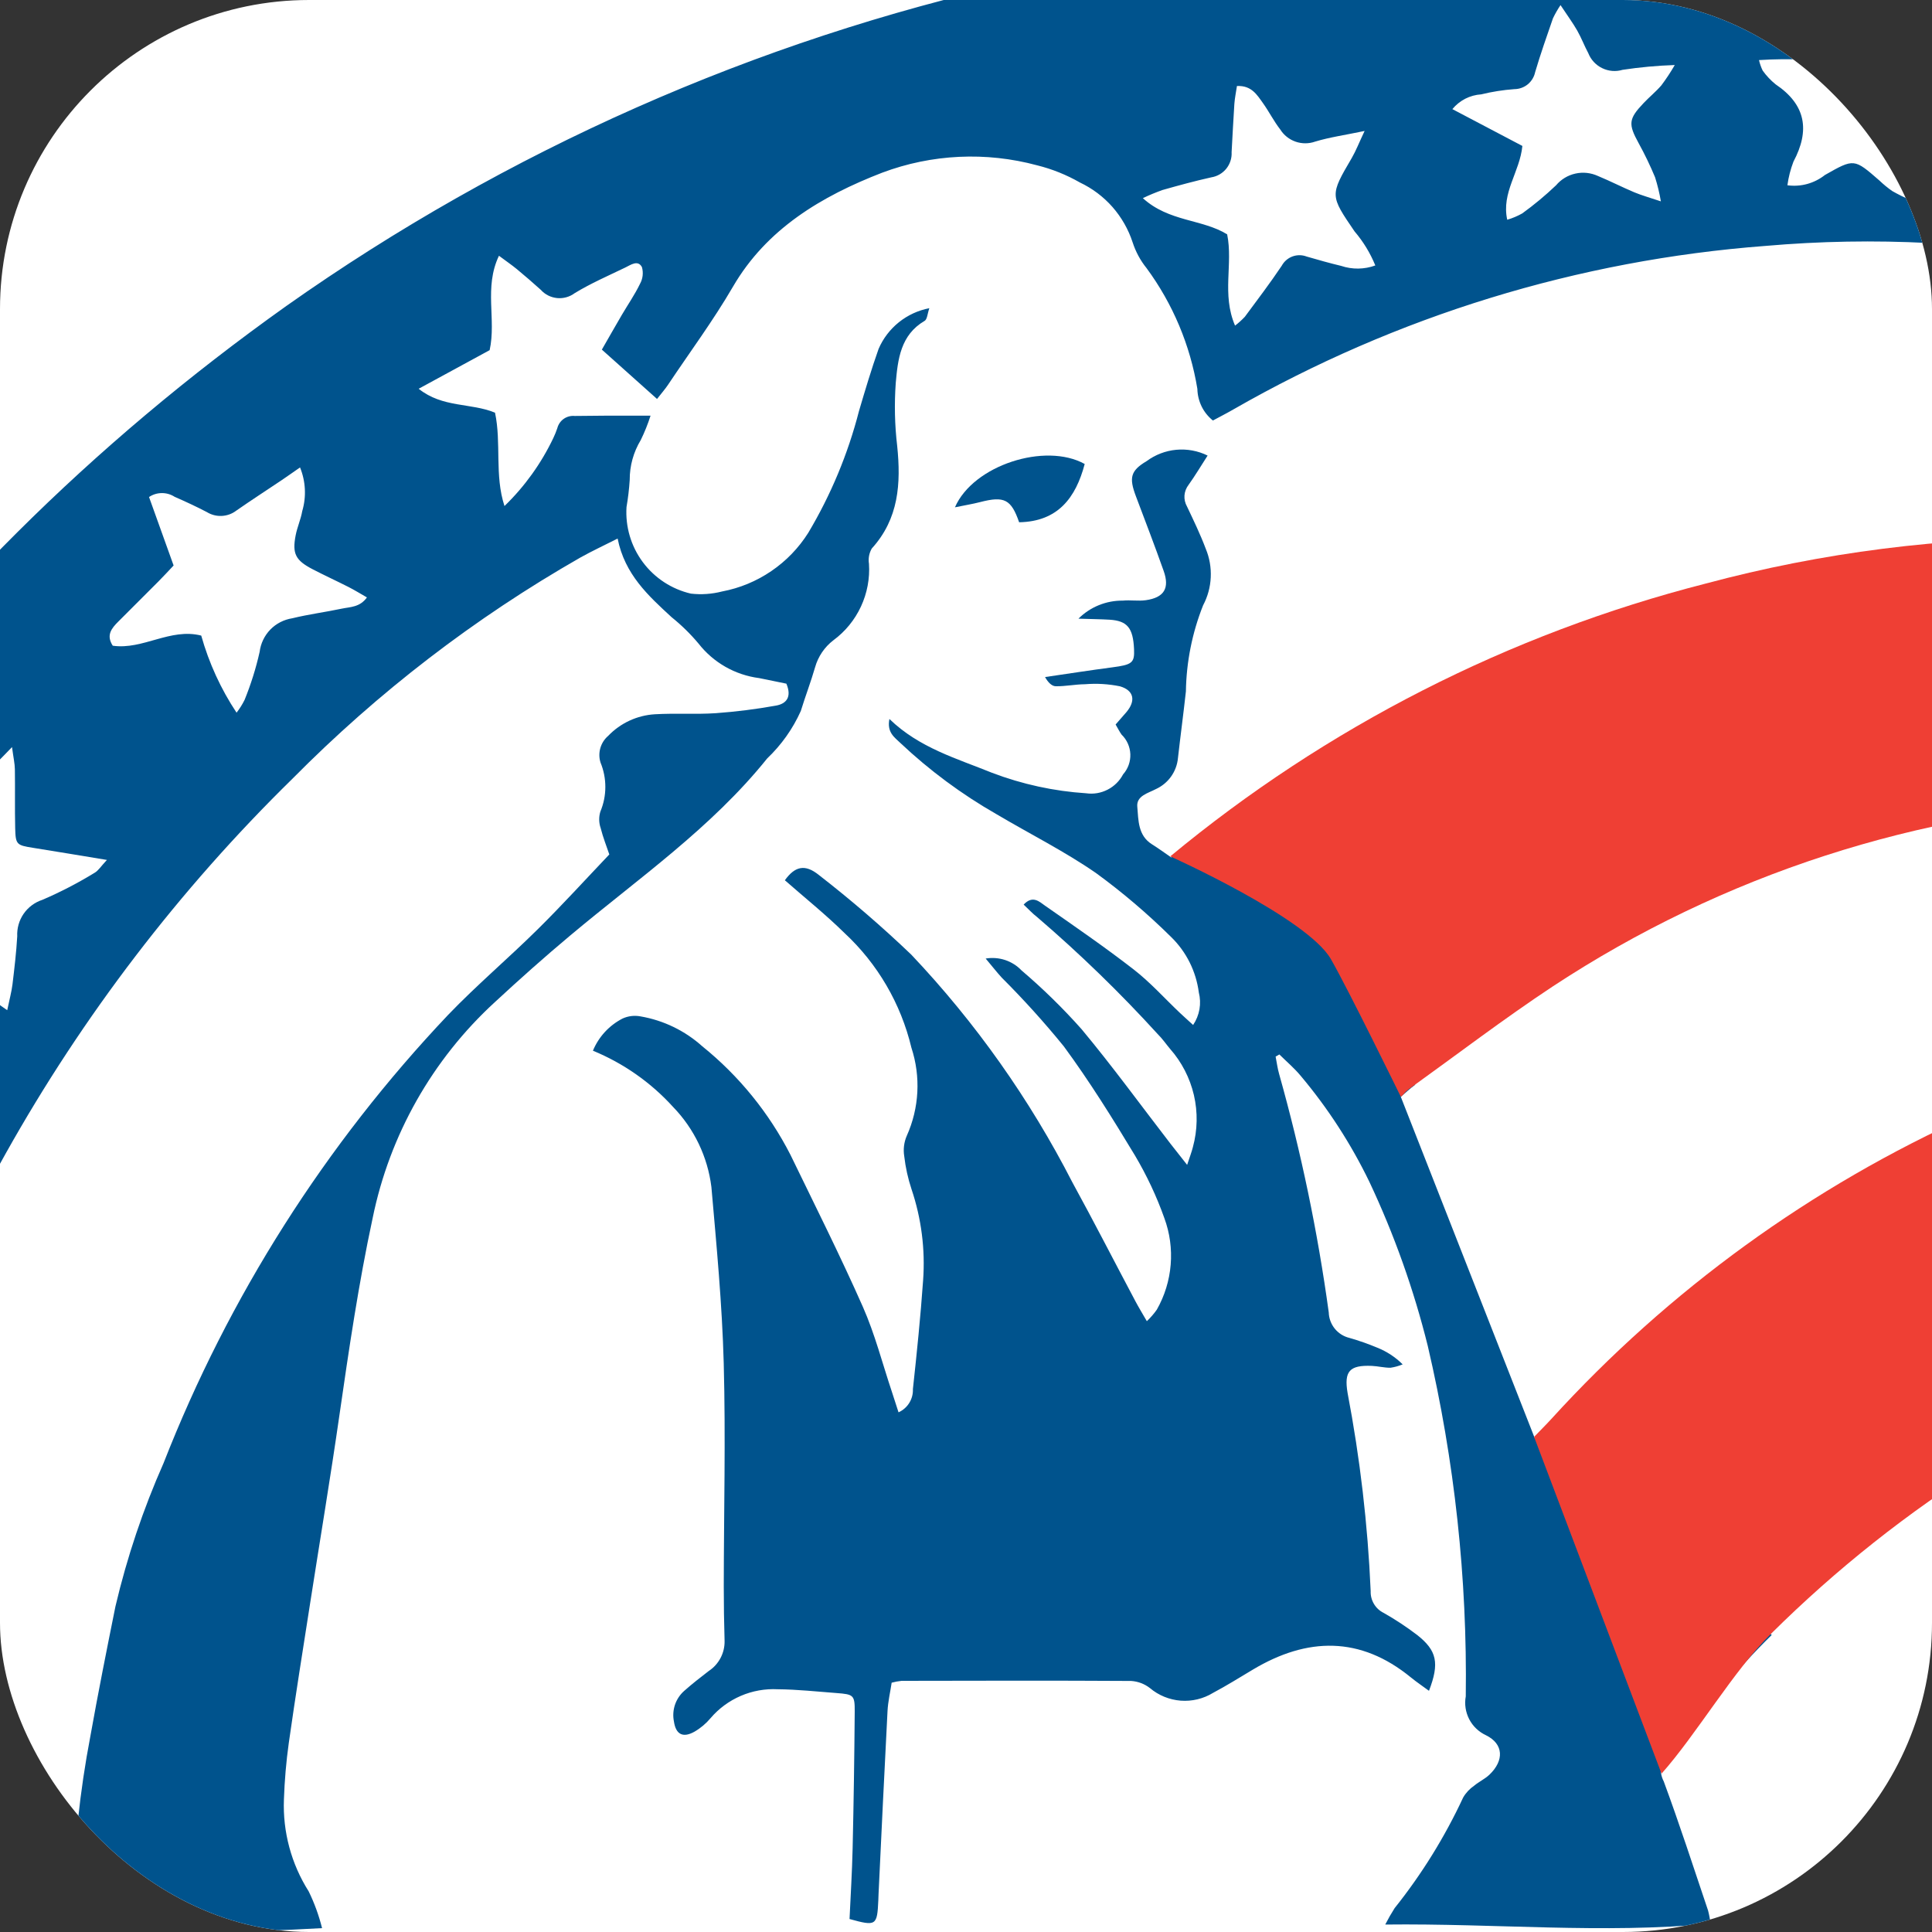 <?xml version="1.0" encoding="UTF-8"?>
<svg xmlns="http://www.w3.org/2000/svg" width="50" height="50" viewBox="0 0 50 50" fill="none">
  <rect x="0" y="0" width="50" height="50" fill="#333333" stroke="none"/>
  <g clip-path="url(#clip0_58_16400)">
    <rect width="50" height="50" rx="8" fill="white"></rect>
    <path d="M40.162 36.757C40.024 36.908 39.878 37.053 39.718 37.217C38.545 34.227 37.402 31.315 36.253 28.386C36.378 28.28 36.495 28.167 36.626 28.073L36.11 27.545L35.47 23.788L30.636 21.951C30.54 22.031 30.434 22.099 30.311 22.19C30.141 22.073 29.982 21.956 29.814 21.851C29.447 21.621 29.464 21.226 29.433 20.879C29.406 20.595 29.713 20.528 29.911 20.423C30.069 20.351 30.205 20.24 30.306 20.099C30.407 19.958 30.469 19.793 30.485 19.621C30.55 19.045 30.628 18.47 30.691 17.893C30.703 17.13 30.854 16.375 31.136 15.666C31.255 15.442 31.323 15.194 31.334 14.941C31.346 14.687 31.302 14.434 31.204 14.2C31.064 13.828 30.89 13.467 30.719 13.107C30.67 13.02 30.647 12.921 30.654 12.821C30.662 12.722 30.699 12.627 30.76 12.548C30.926 12.317 31.072 12.071 31.253 11.79C31.002 11.666 30.722 11.615 30.443 11.64C30.164 11.666 29.898 11.768 29.673 11.935C29.253 12.184 29.219 12.368 29.396 12.84C29.639 13.485 29.887 14.128 30.116 14.777C30.275 15.225 30.125 15.466 29.654 15.533C29.459 15.561 29.255 15.524 29.057 15.544C28.844 15.542 28.634 15.582 28.437 15.662C28.24 15.742 28.061 15.861 27.91 16.011C28.258 16.023 28.488 16.024 28.717 16.038C29.175 16.067 29.325 16.25 29.349 16.803C29.365 17.155 29.296 17.204 28.784 17.271C28.204 17.347 27.625 17.438 27.046 17.522C27.125 17.665 27.223 17.759 27.323 17.76C27.574 17.764 27.827 17.71 28.079 17.708C28.382 17.683 28.688 17.701 28.986 17.762C29.353 17.87 29.395 18.141 29.152 18.429C29.062 18.535 28.969 18.639 28.872 18.75C28.935 18.858 28.974 18.939 29.026 19.011C29.164 19.144 29.245 19.326 29.253 19.518C29.26 19.71 29.193 19.897 29.065 20.041C28.976 20.21 28.836 20.349 28.665 20.436C28.494 20.524 28.301 20.557 28.111 20.53C27.277 20.476 26.456 20.297 25.674 20C24.76 19.628 23.793 19.358 23.018 18.607C22.949 18.957 23.151 19.082 23.299 19.226C24.052 19.936 24.888 20.556 25.787 21.07C26.646 21.579 27.545 22.028 28.364 22.594C29.051 23.095 29.7 23.648 30.305 24.246C30.701 24.63 30.954 25.137 31.025 25.683C31.061 25.826 31.067 25.975 31.042 26.12C31.016 26.266 30.96 26.404 30.878 26.526C30.739 26.399 30.633 26.305 30.53 26.208C30.135 25.833 29.768 25.422 29.34 25.09C28.595 24.512 27.817 23.977 27.044 23.438C26.902 23.339 26.728 23.159 26.492 23.411C26.615 23.526 26.72 23.642 26.843 23.736C27.945 24.681 28.988 25.693 29.966 26.767C30.082 26.881 30.175 27.018 30.28 27.143C30.582 27.485 30.794 27.896 30.898 28.34C31.001 28.784 30.992 29.247 30.872 29.686C30.841 29.812 30.793 29.934 30.723 30.147C30.536 29.909 30.414 29.757 30.294 29.602C29.529 28.611 28.792 27.596 27.991 26.635C27.509 26.093 26.99 25.585 26.438 25.115C26.32 24.991 26.174 24.899 26.012 24.845C25.85 24.792 25.677 24.779 25.509 24.807C25.682 25.013 25.799 25.163 25.926 25.302C26.491 25.866 27.027 26.459 27.531 27.079C28.196 27.983 28.793 28.942 29.373 29.904C29.678 30.419 29.933 30.961 30.133 31.524C30.275 31.909 30.331 32.321 30.297 32.73C30.264 33.139 30.141 33.536 29.939 33.893C29.863 34.001 29.776 34.101 29.68 34.192C29.562 33.988 29.469 33.835 29.385 33.677C28.84 32.651 28.311 31.617 27.753 30.599C26.65 28.447 25.246 26.462 23.584 24.706C22.824 23.979 22.026 23.292 21.195 22.647C20.83 22.351 20.571 22.422 20.312 22.781C20.828 23.234 21.366 23.665 21.855 24.146C22.712 24.942 23.315 25.975 23.587 27.114C23.833 27.863 23.79 28.676 23.467 29.395C23.395 29.561 23.372 29.746 23.402 29.925C23.435 30.213 23.498 30.498 23.589 30.773C23.845 31.532 23.948 32.335 23.89 33.134C23.824 34.074 23.728 35.012 23.626 35.949C23.631 36.075 23.599 36.2 23.532 36.307C23.466 36.414 23.369 36.499 23.254 36.551C23.191 36.357 23.139 36.191 23.084 36.026C22.837 35.288 22.643 34.526 22.329 33.816C21.742 32.49 21.09 31.193 20.457 29.887C19.902 28.801 19.124 27.843 18.174 27.077C17.725 26.674 17.171 26.406 16.577 26.304C16.42 26.274 16.258 26.293 16.113 26.359C15.766 26.537 15.494 26.832 15.345 27.192C16.134 27.517 16.842 28.012 17.416 28.644C17.965 29.209 18.314 29.938 18.411 30.72C18.544 32.238 18.689 33.757 18.73 35.279C18.782 37.201 18.733 39.127 18.731 41.051C18.731 41.522 18.738 41.993 18.752 42.464C18.756 42.618 18.72 42.771 18.648 42.908C18.576 43.045 18.47 43.162 18.341 43.246C18.125 43.412 17.91 43.58 17.707 43.76C17.597 43.857 17.515 43.981 17.468 44.12C17.422 44.258 17.412 44.407 17.441 44.55C17.49 44.886 17.672 44.986 17.976 44.814C18.133 44.723 18.272 44.605 18.389 44.466C18.602 44.216 18.87 44.019 19.172 43.889C19.474 43.759 19.802 43.701 20.13 43.718C20.637 43.722 21.144 43.778 21.65 43.816C22.09 43.849 22.123 43.869 22.12 44.295C22.111 45.475 22.093 46.654 22.066 47.834C22.052 48.447 22.014 49.06 21.986 49.664C22.676 49.855 22.701 49.837 22.731 49.176C22.733 49.121 22.734 49.067 22.737 49.012C22.813 47.435 22.886 45.858 22.969 44.282C22.982 44.034 23.04 43.79 23.076 43.548C23.161 43.525 23.247 43.509 23.334 43.5C25.314 43.496 27.294 43.491 29.273 43.503C29.451 43.514 29.621 43.579 29.761 43.688C29.985 43.877 30.264 43.99 30.556 44.013C30.849 44.035 31.142 43.965 31.392 43.812C31.744 43.625 32.083 43.413 32.426 43.208C33.832 42.368 35.204 42.339 36.514 43.412C36.66 43.531 36.817 43.637 36.982 43.758C37.257 43.041 37.189 42.716 36.673 42.311C36.398 42.102 36.11 41.912 35.81 41.742C35.705 41.691 35.617 41.61 35.558 41.51C35.498 41.41 35.468 41.294 35.473 41.178C35.398 39.456 35.198 37.741 34.875 36.048C34.782 35.49 34.922 35.325 35.501 35.349C35.663 35.356 35.825 35.399 35.987 35.397C36.095 35.381 36.2 35.352 36.301 35.31C36.113 35.122 35.888 34.975 35.642 34.877C35.407 34.779 35.167 34.695 34.923 34.625C34.774 34.589 34.64 34.505 34.544 34.386C34.447 34.266 34.392 34.118 34.388 33.965C34.102 31.88 33.673 29.817 33.103 27.792C33.061 27.646 33.043 27.494 33.013 27.345L33.11 27.289C33.298 27.476 33.503 27.648 33.67 27.852C34.371 28.687 34.965 29.606 35.44 30.587C36.082 31.95 36.588 33.372 36.951 34.834C37.645 37.806 37.975 40.851 37.934 43.902C37.897 44.104 37.929 44.311 38.023 44.493C38.117 44.675 38.269 44.82 38.455 44.907C38.918 45.134 38.929 45.563 38.547 45.928C38.431 46.039 38.276 46.109 38.152 46.213C38.035 46.293 37.937 46.397 37.866 46.52C37.391 47.541 36.796 48.502 36.093 49.382C36.005 49.52 35.924 49.662 35.85 49.807C38.7 49.774 41.468 50.05 44.268 49.785C44.255 49.67 44.234 49.557 44.205 49.445C43.829 48.328 43.465 47.206 43.057 46.101C42.991 45.976 42.967 45.832 42.987 45.691C43.008 45.551 43.073 45.42 43.172 45.319C44.066 44.318 44.893 43.249 45.851 42.314" fill="#00538D"></path>
    <path d="M-5.387 49.98C-5.355 49.556 -5.314 49.162 -5.297 48.767C-5.184 46.229 -4.831 43.706 -4.243 41.234C-2.402 33.221 1.697 25.905 7.57 20.152C9.782 17.916 12.288 15.99 15.018 14.43C15.313 14.265 15.62 14.122 15.984 13.938C16.17 14.868 16.779 15.418 17.381 15.973C17.636 16.178 17.87 16.407 18.08 16.658C18.464 17.149 19.027 17.469 19.646 17.549L20.351 17.693C20.5 18.044 20.345 18.215 20.082 18.261C19.567 18.354 19.048 18.419 18.526 18.457C18.002 18.492 17.473 18.454 16.949 18.485C16.49 18.512 16.058 18.712 15.74 19.044C15.643 19.127 15.573 19.236 15.537 19.359C15.502 19.481 15.503 19.612 15.541 19.733C15.624 19.935 15.667 20.151 15.666 20.369C15.666 20.587 15.622 20.803 15.537 21.005C15.495 21.144 15.497 21.293 15.545 21.43C15.606 21.673 15.7 21.907 15.769 22.113C15.149 22.765 14.552 23.421 13.922 24.044C13.161 24.797 12.341 25.491 11.6 26.262C8.419 29.619 5.918 33.559 4.233 37.865C3.704 39.06 3.287 40.301 2.988 41.572C2.762 42.692 2.539 43.812 2.338 44.937C2.065 46.363 1.912 47.81 1.881 49.261C1.878 49.489 1.915 49.716 1.933 49.927C4.066 50.033 6.203 50.024 8.335 49.9C8.253 49.571 8.137 49.253 7.989 48.949C7.539 48.239 7.315 47.408 7.348 46.568C7.365 46.079 7.406 45.591 7.474 45.107C7.647 43.888 7.842 42.672 8.032 41.455C8.283 39.843 8.553 38.234 8.785 36.619C9.031 34.914 9.281 33.213 9.644 31.525C10.082 29.375 11.189 27.419 12.806 25.936C13.445 25.344 14.096 24.764 14.764 24.205C16.514 22.738 18.405 21.433 19.855 19.628C20.222 19.279 20.518 18.862 20.725 18.4C20.841 18.021 20.984 17.651 21.094 17.27C21.172 16.992 21.338 16.746 21.568 16.57C21.875 16.344 22.12 16.044 22.281 15.698C22.442 15.352 22.514 14.971 22.489 14.591C22.467 14.455 22.492 14.316 22.561 14.196C23.262 13.425 23.319 12.512 23.219 11.54C23.155 10.999 23.143 10.454 23.182 9.911C23.236 9.304 23.304 8.669 23.929 8.304C23.997 8.265 24.002 8.117 24.051 7.976C23.763 8.031 23.493 8.156 23.264 8.339C23.035 8.523 22.854 8.759 22.738 9.029C22.551 9.558 22.39 10.097 22.231 10.636C21.946 11.744 21.504 12.806 20.918 13.789C20.671 14.181 20.345 14.519 19.961 14.78C19.577 15.042 19.144 15.221 18.688 15.307C18.424 15.375 18.15 15.394 17.88 15.363C17.382 15.247 16.941 14.959 16.636 14.548C16.331 14.138 16.182 13.633 16.214 13.123C16.254 12.891 16.282 12.656 16.297 12.421C16.295 12.057 16.394 11.7 16.583 11.388C16.682 11.185 16.767 10.974 16.836 10.758C16.389 10.758 16.012 10.757 15.635 10.758C15.381 10.759 15.127 10.762 14.873 10.765C14.773 10.755 14.672 10.782 14.589 10.84C14.507 10.898 14.448 10.984 14.423 11.082C14.394 11.168 14.36 11.252 14.321 11.334C14.008 11.992 13.58 12.589 13.056 13.096C12.795 12.3 12.979 11.465 12.811 10.68C12.181 10.421 11.456 10.558 10.835 10.061L12.672 9.062C12.848 8.263 12.519 7.444 12.913 6.619C13.099 6.758 13.243 6.856 13.377 6.966C13.587 7.14 13.793 7.318 13.995 7.5C14.104 7.622 14.255 7.698 14.418 7.714C14.58 7.73 14.743 7.684 14.874 7.586C15.291 7.332 15.743 7.136 16.184 6.923C16.323 6.856 16.508 6.718 16.613 6.912C16.634 6.985 16.64 7.061 16.631 7.136C16.622 7.212 16.598 7.284 16.561 7.35C16.427 7.627 16.25 7.882 16.094 8.148C15.923 8.441 15.755 8.736 15.576 9.048L17.004 10.325C17.119 10.178 17.212 10.072 17.29 9.956C17.853 9.112 18.456 8.301 18.97 7.418C19.839 5.925 21.253 5.08 22.831 4.469C24.115 3.987 25.518 3.921 26.843 4.279C27.23 4.375 27.602 4.525 27.948 4.723C28.269 4.875 28.555 5.09 28.79 5.356C29.024 5.623 29.202 5.934 29.312 6.271C29.391 6.514 29.512 6.74 29.672 6.938C30.352 7.861 30.803 8.933 30.988 10.065C30.991 10.222 31.029 10.377 31.098 10.519C31.167 10.66 31.267 10.784 31.39 10.883C31.569 10.786 31.745 10.697 31.916 10.598C36.136 8.178 40.843 6.731 45.693 6.364C48.502 6.119 51.331 6.265 54.099 6.799C61.611 8.159 68.371 12.206 73.119 18.184C73.268 18.367 73.408 18.558 73.567 18.731C73.665 18.838 73.79 18.928 73.942 18.788C73.948 18.753 73.948 18.716 73.94 18.681C73.777 18.297 73.607 17.917 73.445 17.533C71.325 12.561 67.927 8.239 63.595 5.007C58.706 1.209 52.854 -1.151 46.698 -1.806C42.226 -2.295 37.702 -1.857 33.407 -0.52C33.288 -0.479 33.162 -0.464 33.036 -0.474C32.911 -0.484 32.789 -0.519 32.678 -0.578C31.542 -1.133 30.253 -1.291 29.017 -1.028C28.128 -0.853 27.239 -0.671 26.355 -0.468C19.548 1.046 13.108 3.896 7.411 7.918C-2.708 15.12 -9.463 24.765 -13.056 36.631C-13.842 39.219 -14.364 41.88 -14.616 44.572C-14.757 46.09 -14.88 47.608 -14.998 49.127C-15.004 49.412 -14.993 49.697 -14.964 49.98H-5.387ZM58.94 5.324C58.794 5.122 58.662 4.911 58.542 4.693C58.662 4.598 58.806 4.54 58.958 4.525C59.11 4.51 59.263 4.54 59.398 4.61C59.893 4.751 59.888 4.754 60.186 4.333C60.293 4.182 60.422 4.046 60.541 3.903L60.673 3.931C60.746 4.121 60.792 4.321 60.809 4.524C60.793 4.753 60.856 4.98 60.986 5.169C61.117 5.357 61.308 5.496 61.527 5.562C61.748 5.662 61.973 5.753 62.284 5.885C62.169 5.988 62.047 6.084 61.919 6.17C61.743 6.263 61.556 6.335 61.374 6.417C61.254 6.461 61.154 6.547 61.092 6.659C61.03 6.771 61.012 6.902 61.04 7.027C61.123 7.33 61.089 7.653 60.945 7.932C60.697 7.66 60.462 7.439 60.272 7.183C60.191 7.031 60.054 6.915 59.889 6.862C59.724 6.808 59.546 6.821 59.39 6.896C59.097 6.983 58.797 7.045 58.494 7.084C58.7 6.684 58.834 6.393 58.996 6.119C59.08 6 59.12 5.856 59.11 5.712C59.1 5.567 59.039 5.43 58.94 5.324ZM52.615 2.258C52.865 2.299 53.112 2.366 53.363 2.401C53.986 2.489 54.045 2.448 54.335 1.892C54.449 1.674 54.592 1.472 54.722 1.262L54.892 1.299C54.952 1.666 55.03 2.032 55.066 2.402C55.112 2.871 55.281 3.161 55.809 3.221C55.999 3.224 56.185 3.283 56.343 3.391C56.5 3.498 56.623 3.65 56.695 3.826C56.437 3.913 56.205 3.995 55.969 4.07C55.515 4.215 55.488 4.236 55.495 4.718C55.499 5.075 55.531 5.431 55.556 5.874C54.919 5.641 54.607 5.118 54.111 4.755L52.352 5.422C52.397 5.204 52.46 4.99 52.541 4.783C52.665 4.543 52.84 4.329 52.975 4.093C53.22 3.662 53.191 3.499 52.858 3.125C52.583 2.898 52.379 2.596 52.27 2.255C52.385 2.247 52.5 2.248 52.615 2.258ZM46.706 1.542C46.884 1.574 47.067 1.545 47.227 1.46C47.386 1.374 47.512 1.238 47.584 1.072C47.778 0.713 48.036 0.388 48.282 0.023C48.389 0.137 48.472 0.271 48.527 0.418C48.582 0.564 48.607 0.72 48.602 0.877C48.6 1.143 48.698 1.4 48.876 1.598C49.053 1.797 49.298 1.923 49.562 1.951C49.896 2.013 50.222 2.117 50.569 2.206C50.484 2.633 50.163 2.75 49.897 2.918C49.639 3.082 49.379 3.24 49.104 3.411C49.255 4 49.396 4.55 49.536 5.101L49.435 5.176C49.278 5.107 49.124 5.031 48.974 4.946C48.855 4.864 48.743 4.771 48.638 4.671C47.984 4.101 47.984 4.1 47.229 4.529C47.093 4.636 46.938 4.715 46.771 4.761C46.604 4.807 46.43 4.818 46.258 4.795C46.286 4.586 46.339 4.381 46.414 4.184C46.845 3.374 46.737 2.709 45.952 2.182C45.825 2.079 45.713 1.96 45.618 1.827C45.576 1.74 45.544 1.649 45.523 1.555C45.917 1.53 46.312 1.526 46.706 1.542ZM38.334 2.442C38.615 2.373 38.902 2.328 39.191 2.307C39.318 2.306 39.441 2.262 39.539 2.182C39.637 2.101 39.704 1.989 39.73 1.865C39.868 1.397 40.031 0.936 40.19 0.475C40.247 0.356 40.313 0.241 40.386 0.132C40.571 0.411 40.706 0.595 40.819 0.792C40.926 0.98 41.002 1.185 41.105 1.376C41.172 1.546 41.3 1.685 41.465 1.764C41.629 1.844 41.817 1.86 41.992 1.807C42.44 1.739 42.891 1.698 43.343 1.683C43.238 1.865 43.122 2.041 42.996 2.209C42.855 2.373 42.684 2.511 42.535 2.669C42.143 3.081 42.137 3.212 42.41 3.709C42.567 3.994 42.708 4.288 42.833 4.588C42.897 4.792 42.948 5 42.983 5.211C42.683 5.11 42.484 5.056 42.296 4.977C41.98 4.844 41.673 4.686 41.356 4.555C41.173 4.471 40.968 4.448 40.772 4.492C40.576 4.535 40.4 4.642 40.27 4.796C39.996 5.057 39.704 5.3 39.396 5.523C39.273 5.592 39.143 5.647 39.007 5.687C38.852 4.983 39.332 4.454 39.399 3.777L37.587 2.824C37.679 2.713 37.793 2.621 37.921 2.555C38.049 2.49 38.19 2.451 38.334 2.442ZM30.086 4.917C30.503 4.799 30.923 4.684 31.346 4.59C31.5 4.566 31.638 4.486 31.736 4.366C31.833 4.245 31.883 4.093 31.874 3.938C31.898 3.523 31.917 3.107 31.945 2.691C31.956 2.536 31.989 2.382 32.012 2.226C32.39 2.208 32.532 2.455 32.687 2.671C32.844 2.891 32.967 3.138 33.133 3.351C33.225 3.498 33.365 3.609 33.529 3.666C33.693 3.723 33.872 3.723 34.035 3.665C34.41 3.551 34.803 3.497 35.316 3.389C35.173 3.692 35.093 3.9 34.983 4.09C34.416 5.058 34.418 5.053 35.056 5.989C35.281 6.252 35.462 6.549 35.593 6.87C35.308 6.974 34.996 6.978 34.708 6.881C34.409 6.81 34.113 6.725 33.818 6.64C33.699 6.594 33.568 6.593 33.449 6.637C33.33 6.681 33.231 6.767 33.171 6.878C32.869 7.329 32.539 7.762 32.216 8.199C32.138 8.281 32.054 8.358 31.963 8.427C31.614 7.613 31.915 6.834 31.759 6.065C31.115 5.667 30.249 5.742 29.577 5.128C29.743 5.048 29.913 4.978 30.086 4.917ZM3.062 16.086C3.409 15.74 3.755 15.394 4.101 15.047C4.229 14.919 4.35 14.786 4.493 14.635C4.28 14.04 4.067 13.45 3.857 12.863C3.954 12.797 4.069 12.762 4.187 12.761C4.304 12.76 4.42 12.793 4.519 12.857C4.801 12.981 5.081 13.11 5.354 13.253C5.469 13.324 5.604 13.359 5.74 13.352C5.876 13.345 6.007 13.298 6.115 13.215C6.502 12.945 6.898 12.69 7.289 12.427C7.437 12.327 7.582 12.224 7.765 12.097C7.911 12.456 7.932 12.855 7.822 13.227C7.785 13.44 7.692 13.643 7.651 13.856C7.56 14.33 7.648 14.501 8.087 14.73C8.392 14.889 8.706 15.032 9.013 15.188C9.171 15.268 9.321 15.361 9.496 15.461C9.313 15.719 9.062 15.706 8.844 15.752C8.419 15.842 7.985 15.898 7.564 16.001C7.347 16.035 7.148 16.137 6.995 16.294C6.843 16.452 6.746 16.654 6.719 16.872C6.624 17.295 6.494 17.71 6.33 18.113C6.272 18.23 6.202 18.341 6.122 18.444C5.715 17.831 5.407 17.158 5.208 16.449C4.407 16.244 3.698 16.824 2.918 16.711C2.74 16.437 2.889 16.259 3.062 16.086ZM-4.176 21.228C-3.785 21.282 -3.394 21.333 -3.005 21.392C-2.7 21.439 -2.396 21.49 -2.094 21.551C-1.938 21.598 -1.77 21.591 -1.617 21.533C-1.464 21.475 -1.334 21.369 -1.247 21.23C-0.957 20.814 -0.646 20.411 -0.329 20.015C-0.164 19.808 0.034 19.626 0.311 19.335C0.348 19.613 0.383 19.761 0.385 19.909C0.393 20.417 0.381 20.925 0.393 21.432C0.403 21.858 0.431 21.874 0.851 21.941C1.456 22.037 2.06 22.139 2.767 22.255C2.609 22.424 2.544 22.534 2.448 22.588C2.015 22.853 1.564 23.087 1.098 23.287C0.901 23.351 0.73 23.478 0.612 23.648C0.494 23.819 0.436 24.024 0.446 24.232C0.422 24.647 0.373 25.062 0.323 25.476C0.299 25.669 0.246 25.86 0.187 26.144C-0.021 26.003 -0.221 25.851 -0.413 25.688C-0.62 25.485 -0.815 25.27 -0.998 25.044C-1.114 24.869 -1.289 24.742 -1.492 24.685C-1.694 24.629 -1.91 24.646 -2.1 24.736C-2.553 24.92 -3.017 25.074 -3.476 25.241C-3.61 25.29 -3.743 25.34 -3.957 25.418C-3.944 24.423 -3.132 23.865 -2.856 23.044C-3.408 22.56 -3.878 21.991 -4.251 21.359L-4.176 21.228ZM-7.701 30.682C-6.981 30.773 -6.979 30.786 -6.665 30.147C-6.473 29.757 -6.305 29.355 -6.108 28.968C-5.989 28.733 -5.834 28.517 -5.684 28.273C-5.429 28.484 -5.268 28.787 -5.236 29.116C-5.151 29.467 -5.114 29.83 -5.031 30.182C-4.925 30.639 -4.838 30.71 -4.367 30.74C-4.078 30.758 -3.787 30.745 -3.497 30.746C-3.262 30.733 -3.026 30.735 -2.791 30.751C-2.646 30.789 -2.507 30.847 -2.378 30.924C-2.438 31.066 -2.518 31.198 -2.616 31.318C-2.769 31.445 -2.936 31.555 -3.113 31.646C-3.301 31.756 -3.499 31.848 -3.685 31.96C-3.806 32.005 -3.916 32.074 -4.009 32.163C-4.102 32.252 -4.175 32.36 -4.224 32.479C-4.272 32.598 -4.296 32.726 -4.293 32.855C-4.289 32.983 -4.259 33.11 -4.204 33.227C-4.121 33.541 -4.018 33.853 -3.96 34.173C-3.907 34.466 -3.902 34.767 -3.876 35.065L-3.995 35.132C-4.244 34.966 -4.501 34.812 -4.739 34.633C-5.057 34.392 -5.374 34.147 -5.666 33.876C-5.771 33.762 -5.912 33.686 -6.065 33.661C-6.218 33.635 -6.376 33.663 -6.512 33.737C-6.868 33.914 -7.211 34.116 -7.556 34.313C-7.699 34.427 -7.863 34.511 -8.038 34.558C-8.214 34.606 -8.398 34.616 -8.578 34.59C-8.496 34.342 -8.433 34.124 -8.353 33.913C-8.224 33.575 -8.075 33.244 -7.951 32.904C-7.874 32.738 -7.858 32.55 -7.906 32.374C-7.955 32.197 -8.064 32.044 -8.214 31.94C-8.542 31.683 -8.849 31.399 -9.159 31.119C-9.285 31.005 -9.393 30.87 -9.571 30.679C-8.951 30.592 -8.321 30.593 -7.701 30.682ZM-12.555 42.351C-12.174 42.237 -11.78 42.167 -11.395 42.069C-11.031 41.975 -10.671 41.868 -10.324 41.772C-10.255 40.833 -10.031 39.913 -9.661 39.048C-9.531 39.167 -9.415 39.3 -9.315 39.444C-9.136 39.8 -8.988 40.171 -8.819 40.532C-8.675 40.841 -8.52 41.144 -8.368 41.453C-7.559 41.431 -6.818 41.088 -5.972 41.236C-6.046 41.37 -6.128 41.499 -6.218 41.624C-6.596 42.088 -6.977 42.55 -7.367 43.004C-7.445 43.079 -7.495 43.179 -7.509 43.286C-7.523 43.394 -7.5 43.503 -7.443 43.596C-7.219 44.05 -7.018 44.517 -6.813 44.981C-6.75 45.121 -6.704 45.269 -6.62 45.493C-6.857 45.434 -7.011 45.408 -7.158 45.357C-7.609 45.221 -8.052 45.06 -8.485 44.874C-8.651 44.78 -8.845 44.751 -9.031 44.791C-9.216 44.831 -9.381 44.939 -9.492 45.093C-9.732 45.34 -9.985 45.575 -10.249 45.797C-10.439 45.965 -10.642 46.119 -10.854 46.258C-11.113 46.42 -11.291 46.329 -11.274 46.029C-11.25 45.614 -11.182 45.201 -11.125 44.788C-10.968 43.65 -10.838 43.824 -11.944 43.322C-12.321 43.151 -12.71 43.009 -13.13 42.839C-13.087 42.713 -13.012 42.601 -12.91 42.515C-12.809 42.429 -12.686 42.372 -12.555 42.351Z" fill="#00538D"></path>
    <path d="M36.254 28.386C36.379 28.28 36.333 28.28 36.464 28.185C37.702 27.295 38.915 26.369 40.186 25.528C44.58 22.638 49.672 20.988 54.926 20.752C58.322 20.554 61.728 20.881 65.025 21.719C69.618 22.819 73.885 24.99 77.478 28.055C77.533 28.103 77.582 28.173 77.645 28.191C77.759 28.216 77.875 28.231 77.992 28.237C77.994 28.122 78.04 27.982 77.99 27.897C77.798 27.569 77.584 27.252 77.363 26.941C74.738 23.331 71.397 20.301 67.549 18.038C63.299 15.397 58.405 13.974 53.401 13.927C50.274 13.899 47.158 14.294 44.138 15.104C39.056 16.405 34.326 18.816 30.286 22.163C30.286 22.163 33.824 23.752 34.441 24.818C34.879 25.576 36.254 28.386 36.254 28.386Z" fill="#EF3F34"></path>
    <path d="M81.902 35.8C80.886 34.517 79.707 33.373 78.393 32.398C73.571 28.729 68.075 27.034 62.067 26.863C60.486 26.831 58.907 26.927 57.342 27.15C55.158 27.407 53.023 27.981 51.004 28.854C46.883 30.705 43.187 33.385 40.145 36.726C40.007 36.877 39.861 37.021 39.702 37.186L43 45.902C43.894 44.901 44.876 43.218 45.834 42.282C49.21 38.931 53.293 36.376 57.784 34.807C60.062 34 62.44 33.511 64.852 33.35C68.65 33.107 72.46 33.631 76.052 34.891C79.066 35.923 81.863 37.502 84.304 39.55C84.396 39.628 84.501 39.691 84.619 39.773L84.865 39.464C84.735 39.296 84.627 39.151 84.513 39.011C83.642 37.942 82.747 36.89 81.902 35.8Z" fill="#EF3F34"></path>
    <path d="M24.714 13.129C24.961 13.078 25.168 13.045 25.37 12.993C25.992 12.832 26.169 12.923 26.375 13.516C27.377 13.498 27.84 12.885 28.072 12.008C27.051 11.441 25.187 12.04 24.714 13.129Z" fill="#00538D"></path>
  </g>
  <defs>
    <clipPath id="clip0_58_16400">
      <rect width="50" height="50" rx="8" fill="white"></rect>
    </clipPath>
  </defs>
</svg>
